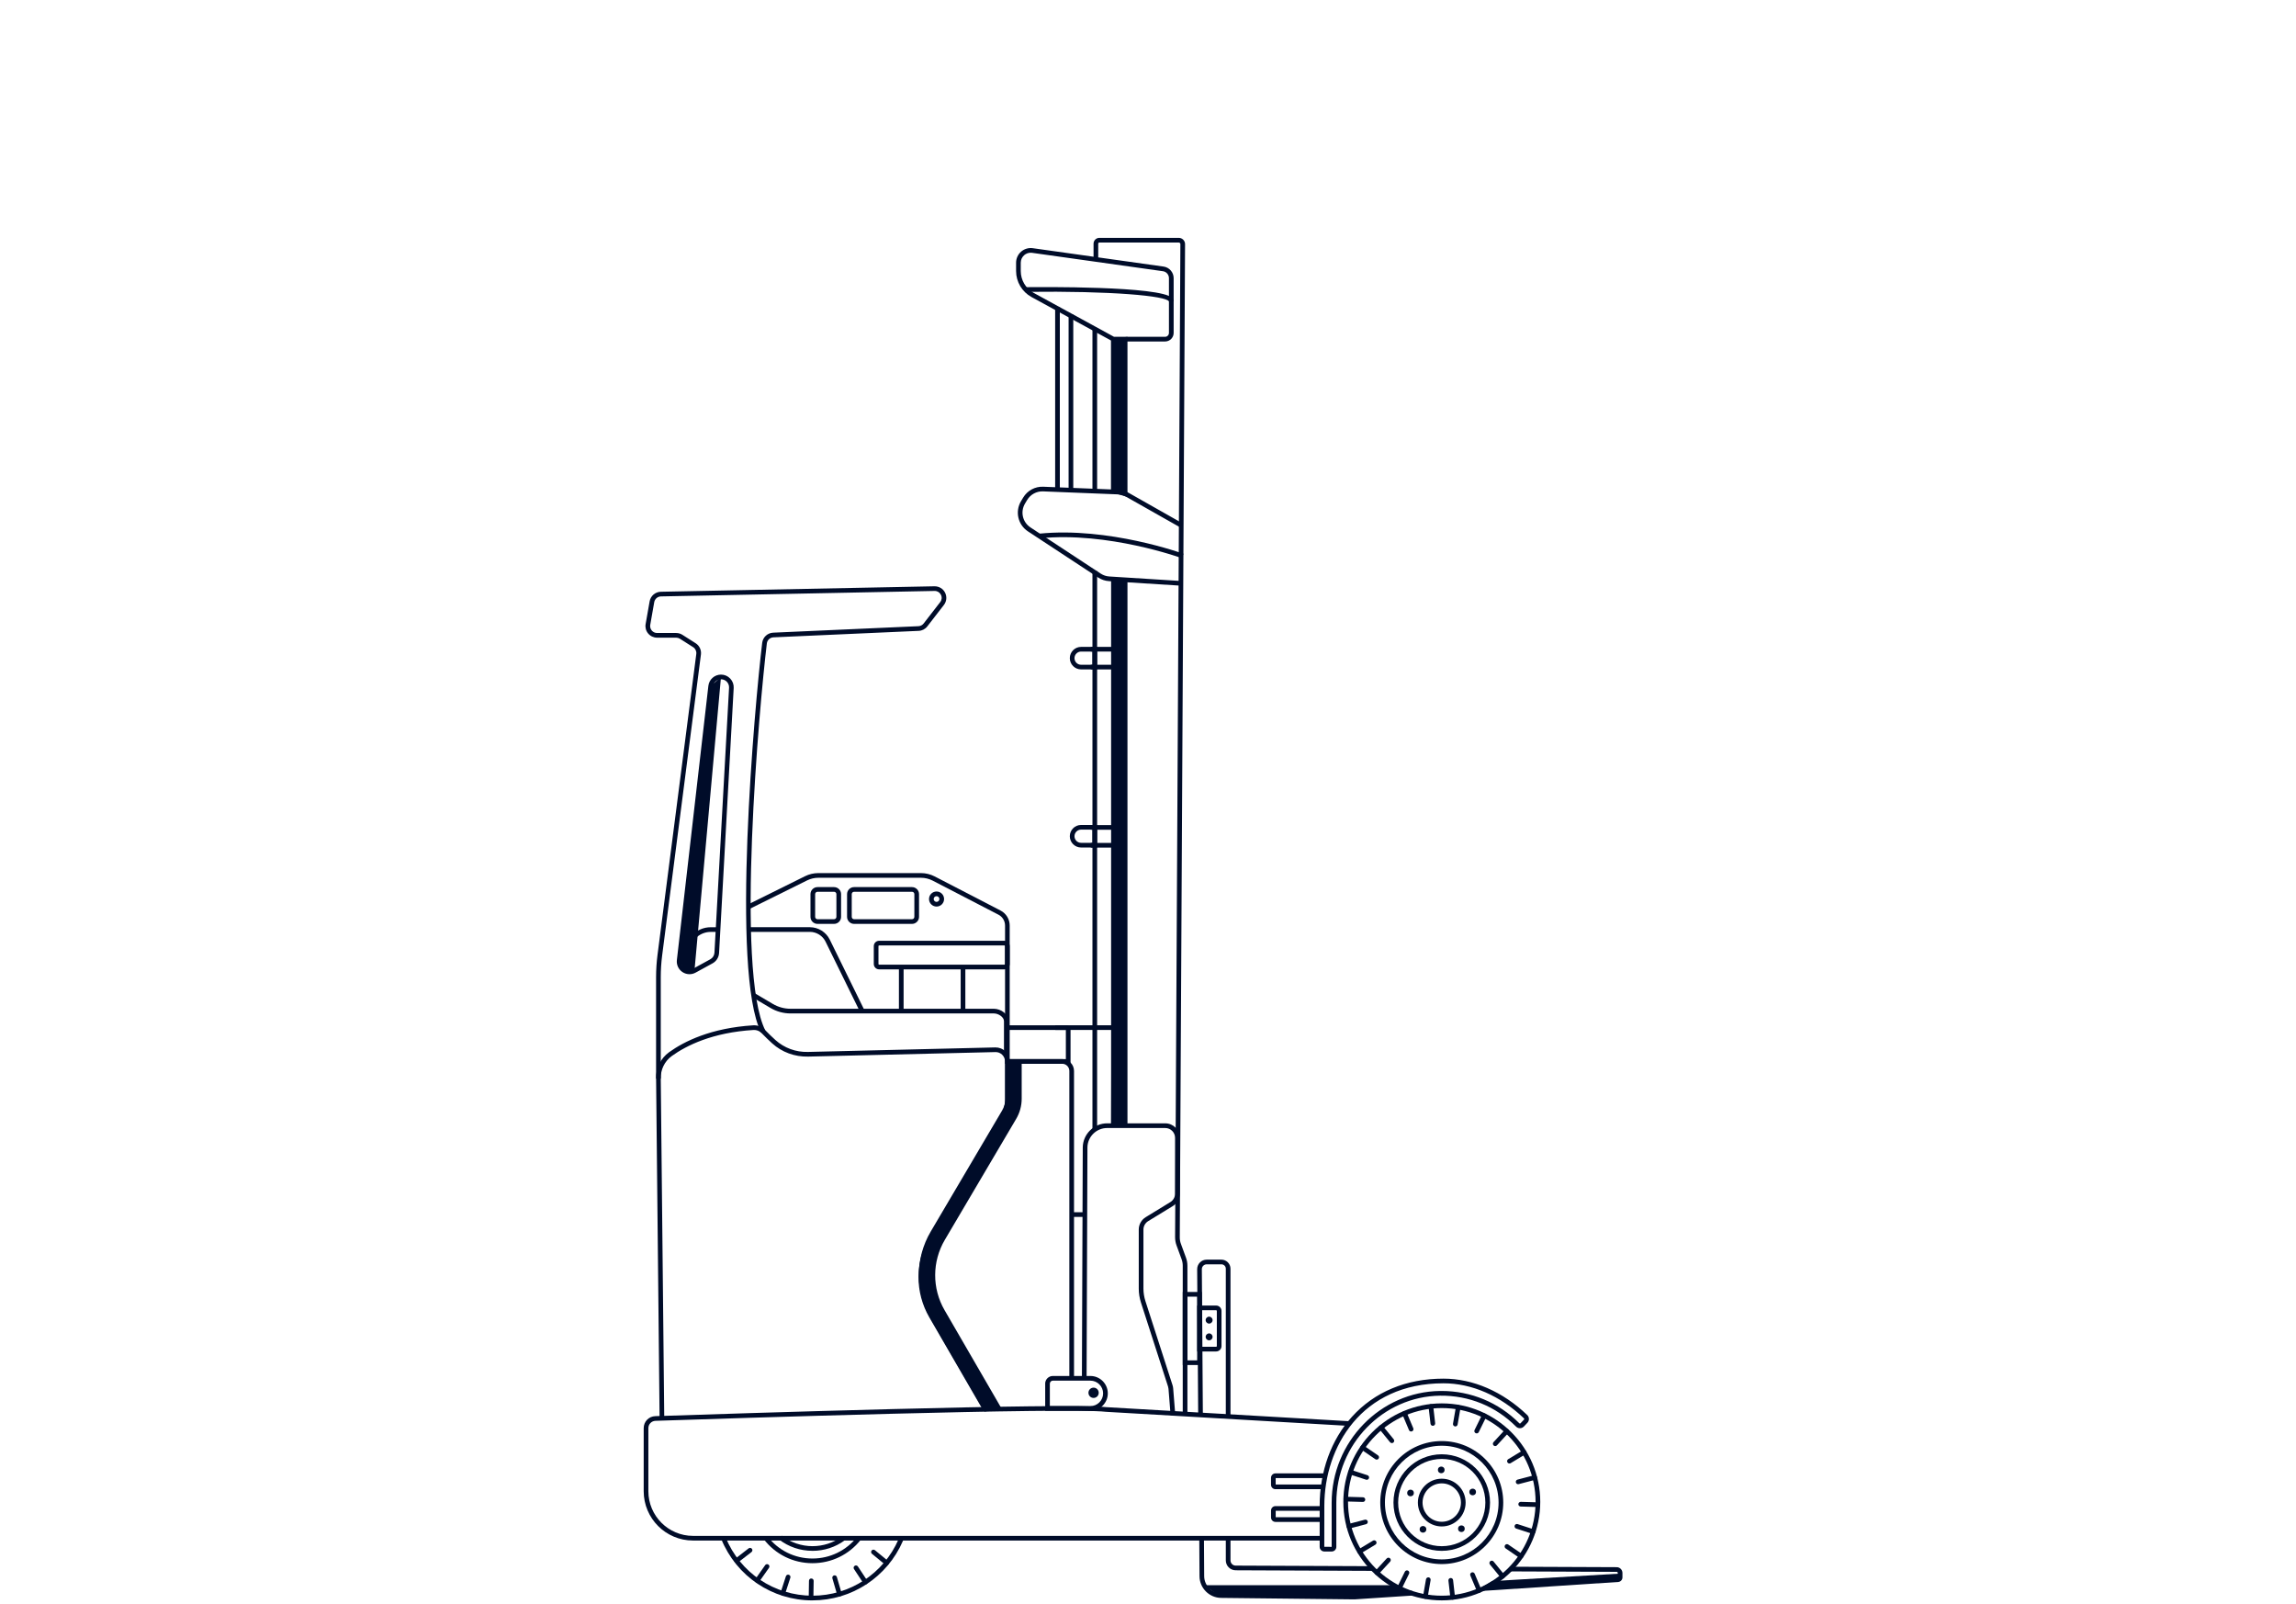 <?xml version="1.0" encoding="UTF-8"?>
<svg id="Layer_1" data-name="Layer 1" xmlns="http://www.w3.org/2000/svg" viewBox="0 0 982 686">
  <defs>
    <style>
      .cls-1 {
        fill: #000c29;
        stroke-width: 0px;
      }
    </style>
  </defs>
  <path class="cls-1" d="m347.5,684.28c16.79,0,31.96-9.95,38.65-25.36l.4-1.15-1.89-.65-.37,1.08c-6.34,14.6-20.79,24.08-36.79,24.08-16.38,0-30.97-9.8-37.16-24.96l-1.85.76c6.5,15.92,21.81,26.21,39.01,26.21Z"/>
  <g>
    <g id="_Radial_Repeat_" data-name="&amp;lt;Radial Repeat&amp;gt;">
      <path class="cls-1" d="m379.23,669.24c.29,0,.58-.12.77-.37.35-.43.29-1.06-.14-1.41l-5.65-4.64c-.43-.35-1.06-.29-1.41.14-.35.43-.29,1.06.14,1.41l5.65,4.64c.19.15.41.23.63.23Z"/>
    </g>
    <g id="_Radial_Repeat_-2" data-name="&amp;lt;Radial Repeat&amp;gt;">
      <path class="cls-1" d="m370.13,677.44c.19,0,.38-.05.55-.17.46-.3.59-.92.28-1.38l-4.03-6.1c-.3-.46-.93-.59-1.39-.28-.46.3-.59.92-.28,1.38l4.03,6.1c.19.29.51.45.84.45Z"/>
    </g>
    <g id="_Radial_Repeat_-3" data-name="&amp;lt;Radial Repeat&amp;gt;">
      <path class="cls-1" d="m359.02,682.59c.09,0,.19-.01.28-.04.53-.16.83-.71.68-1.24l-2.05-7.02c-.16-.53-.71-.83-1.24-.68-.53.16-.83.71-.68,1.24l2.05,7.02c.13.44.53.72.96.72Z"/>
    </g>
    <g id="_Radial_Repeat_-4" data-name="&amp;lt;Radial Repeat&amp;gt;">
      <path class="cls-1" d="m346.89,684.23c.55,0,.99-.44,1-.99l.11-7.31c0-.55-.43-1.01-.99-1.01-.56-.05-1.01.43-1.01.99l-.11,7.31c0,.55.43,1.01.99,1.01h.01Z"/>
    </g>
    <g id="_Radial_Repeat_-5" data-name="&amp;lt;Radial Repeat&amp;gt;">
      <path class="cls-1" d="m334.82,682.23c.42,0,.81-.27.95-.69l2.26-6.95c.17-.53-.12-1.09-.64-1.26-.53-.17-1.09.12-1.26.64l-2.26,6.95c-.17.53.12,1.09.64,1.26.1.03.21.05.31.05Z"/>
    </g>
    <g id="_Radial_Repeat_-6" data-name="&amp;lt;Radial Repeat&amp;gt;">
      <path class="cls-1" d="m323.87,676.76c.31,0,.62-.15.82-.42l4.21-5.98c.32-.45.21-1.08-.24-1.39-.45-.32-1.08-.21-1.39.24l-4.21,5.98c-.32.45-.21,1.08.24,1.39.18.12.38.18.57.18Z"/>
    </g>
    <g id="_Radial_Repeat_-7" data-name="&amp;lt;Radial Repeat&amp;gt;">
      <path class="cls-1" d="m315.02,668.3c.21,0,.43-.07.61-.21l5.78-4.47c.44-.34.52-.97.18-1.4-.34-.44-.97-.52-1.4-.18l-5.78,4.47c-.44.34-.52.97-.18,1.4.2.25.49.39.79.39Z"/>
    </g>
  </g>
  <g>
    <g>
      <path class="cls-1" d="m574.55,642.17c0-23.22,18.89-42.12,42.11-42.12s42.11,18.89,42.11,42.12c0,23.22-18.89,42.11-42.11,42.11s-42.11-18.89-42.11-42.11Zm2,0c0,22.12,18,40.11,40.11,40.11s40.11-18,40.11-40.11c0-22.12-18-40.12-40.11-40.12s-40.11,18-40.11,40.12Z"/>
      <g>
        <g id="_Radial_Repeat_-8" data-name="&amp;lt;Radial Repeat&amp;gt;">
          <path class="cls-1" d="m621.32,683.97s.08,0,.11,0c.55-.06.94-.56.88-1.11l-.83-7.26c-.06-.55-.56-.95-1.11-.88-.55.06-.94.56-.88,1.11l.83,7.26c.06.51.49.89.99.89Z"/>
        </g>
        <g id="_Radial_Repeat_-9" data-name="&amp;lt;Radial Repeat&amp;gt;">
          <path class="cls-1" d="m609.64,683.63c.48,0,.9-.34.98-.83l1.25-7.2c.09-.54-.27-1.06-.81-1.16-.54-.09-1.06.27-1.16.81l-1.25,7.2c-.09.54.27,1.06.81,1.16.06,0,.12.01.17.01Z"/>
        </g>
        <g id="_Radial_Repeat_-10" data-name="&amp;lt;Radial Repeat&amp;gt;">
          <path class="cls-1" d="m598.53,680.01c.37,0,.72-.21.9-.56l3.23-6.56c.24-.5.04-1.09-.46-1.34-.5-.24-1.09-.04-1.34.46l-3.23,6.56c-.24.5-.04,1.09.46,1.34.14.07.29.1.44.1Z"/>
        </g>
        <g id="_Radial_Repeat_-11" data-name="&amp;lt;Radial Repeat&amp;gt;">
          <path class="cls-1" d="m588.88,673.41c.27,0,.54-.11.74-.32l4.95-5.38c.37-.41.35-1.04-.06-1.41-.41-.38-1.04-.35-1.41.06l-4.95,5.38c-.37.41-.35,1.04.06,1.41.19.18.43.26.68.26Z"/>
        </g>
        <g id="_Radial_Repeat_-12" data-name="&amp;lt;Radial Repeat&amp;gt;">
          <path class="cls-1" d="m581.48,664.36c.18,0,.35-.05.52-.14l6.26-3.77c.47-.29.63-.9.34-1.37-.29-.47-.9-.63-1.37-.34l-6.26,3.77c-.47.29-.63.9-.34,1.37.19.31.52.48.86.48Z"/>
        </g>
        <g id="_Radial_Repeat_-13" data-name="&amp;lt;Radial Repeat&amp;gt;">
          <path class="cls-1" d="m576.94,653.59c.08,0,.17-.01.25-.03l7.07-1.85c.53-.14.85-.69.71-1.22s-.69-.85-1.22-.71l-7.07,1.85c-.53.14-.85.69-.71,1.22.12.45.52.75.97.75Z"/>
        </g>
        <g id="_Radial_Repeat_-14" data-name="&amp;lt;Radial Repeat&amp;gt;">
          <path class="cls-1" d="m582.92,642.19c.54,0,.98-.43,1-.97.02-.55-.42-1.01-.97-1.03l-7.31-.21c-.56,0-1.01.42-1.03.97-.02.55.42,1.01.97,1.03l7.31.21h.03Z"/>
        </g>
        <g id="_Radial_Repeat_-15" data-name="&amp;lt;Radial Repeat&amp;gt;">
          <path class="cls-1" d="m584.56,632.72c.42,0,.81-.27.95-.69.17-.53-.12-1.09-.64-1.26l-6.95-2.26c-.53-.17-1.09.12-1.26.64-.17.53.12,1.09.64,1.26l6.95,2.26c.1.03.21.05.31.05Z"/>
        </g>
        <g id="_Radial_Repeat_-16" data-name="&amp;lt;Radial Repeat&amp;gt;">
          <path class="cls-1" d="m588.8,624.1c.32,0,.63-.15.83-.44.31-.46.2-1.08-.26-1.39l-6.03-4.13c-.46-.31-1.08-.2-1.39.26-.31.46-.2,1.08.26,1.39l6.03,4.13c.17.12.37.17.56.17Z"/>
        </g>
        <g id="_Radial_Repeat_-17" data-name="&amp;lt;Radial Repeat&amp;gt;">
          <path class="cls-1" d="m595.31,617.03c.22,0,.45-.07.63-.23.43-.35.49-.98.14-1.41l-4.62-5.66c-.35-.43-.98-.49-1.41-.14-.43.35-.49.98-.14,1.41l4.62,5.66c.2.24.49.37.77.37Z"/>
        </g>
        <g id="_Radial_Repeat_-18" data-name="&amp;lt;Radial Repeat&amp;gt;">
          <path class="cls-1" d="m603.54,612.07c.13,0,.26-.03.39-.08.51-.21.75-.8.53-1.31l-2.84-6.74c-.21-.51-.8-.75-1.31-.53-.51.21-.75.8-.53,1.31l2.84,6.74c.16.38.53.61.92.61Z"/>
        </g>
        <g id="_Radial_Repeat_-19" data-name="&amp;lt;Radial Repeat&amp;gt;">
          <path class="cls-1" d="m612.83,609.63s.08,0,.11,0c.55-.06.94-.56.88-1.11l-.83-7.26c-.06-.55-.56-.95-1.11-.88-.55.06-.94.56-.88,1.11l.83,7.26c.06.51.49.89.99.89Z"/>
        </g>
        <g id="_Radial_Repeat_-20" data-name="&amp;lt;Radial Repeat&amp;gt;">
          <path class="cls-1" d="m622.44,609.91c.48,0,.9-.34.98-.83l1.25-7.2c.09-.54-.27-1.06-.81-1.16-.54-.09-1.06.27-1.16.81l-1.25,7.2c-.09.54.27,1.06.81,1.16.06,0,.12.01.17.01Z"/>
        </g>
        <g id="_Radial_Repeat_-21" data-name="&amp;lt;Radial Repeat&amp;gt;">
          <path class="cls-1" d="m631.57,612.88c.37,0,.72-.21.9-.56l3.23-6.56c.24-.5.04-1.09-.46-1.34-.5-.24-1.09-.04-1.34.46l-3.23,6.56c-.24.5-.04,1.09.46,1.34.14.07.29.1.44.1Z"/>
        </g>
        <g id="_Radial_Repeat_-22" data-name="&amp;lt;Radial Repeat&amp;gt;">
          <path class="cls-1" d="m639.5,618.31c.27,0,.54-.11.74-.32l4.95-5.38c.37-.41.35-1.04-.06-1.41-.41-.37-1.04-.35-1.41.06l-4.95,5.38c-.37.41-.35,1.04.06,1.41.19.18.43.26.68.26Z"/>
        </g>
        <g id="_Radial_Repeat_-23" data-name="&amp;lt;Radial Repeat&amp;gt;">
          <path class="cls-1" d="m645.58,625.75c.18,0,.35-.05.52-.14l6.26-3.77c.47-.29.63-.9.34-1.37-.28-.47-.9-.63-1.37-.34l-6.26,3.77c-.47.29-.63.9-.34,1.37.19.31.52.48.86.48Z"/>
        </g>
        <g id="_Radial_Repeat_-24" data-name="&amp;lt;Radial Repeat&amp;gt;">
          <path class="cls-1" d="m649.31,634.6c.08,0,.17-.01.25-.03l7.07-1.85c.53-.14.85-.69.71-1.22s-.69-.85-1.22-.71l-7.07,1.85c-.53.14-.85.69-.71,1.22.12.45.52.75.97.75Z"/>
        </g>
        <g id="_Radial_Repeat_-25" data-name="&amp;lt;Radial Repeat&amp;gt;">
          <path class="cls-1" d="m657.71,644.36c.54,0,.98-.43,1-.97.02-.55-.42-1.01-.97-1.03l-7.31-.21c-.56.03-1.01.42-1.03.97-.02.55.42,1.01.97,1.03l7.31.21h.03Z"/>
        </g>
        <g id="_Radial_Repeat_-26" data-name="&amp;lt;Radial Repeat&amp;gt;">
          <path class="cls-1" d="m655.72,655.88c.42,0,.81-.27.95-.69.17-.53-.12-1.09-.64-1.26l-6.95-2.26c-.53-.17-1.09.12-1.26.64-.17.53.12,1.09.64,1.26l6.95,2.26c.1.03.21.05.31.05Z"/>
        </g>
        <g id="_Radial_Repeat_-27" data-name="&amp;lt;Radial Repeat&amp;gt;">
          <path class="cls-1" d="m650.55,666.37c.32,0,.63-.15.83-.44.31-.46.2-1.08-.26-1.39l-6.03-4.13c-.46-.31-1.08-.19-1.39.26-.31.46-.2,1.08.26,1.39l6.03,4.13c.17.12.37.17.56.17Z"/>
        </g>
        <g id="_Radial_Repeat_-28" data-name="&amp;lt;Radial Repeat&amp;gt;">
          <path class="cls-1" d="m642.65,674.97c.22,0,.45-.07.63-.23.43-.35.49-.98.14-1.41l-4.62-5.66c-.35-.43-.98-.49-1.41-.14-.43.35-.49.98-.14,1.41l4.62,5.66c.2.24.49.37.77.37Z"/>
        </g>
        <g id="_Radial_Repeat_-29" data-name="&amp;lt;Radial Repeat&amp;gt;">
          <path class="cls-1" d="m632.63,681.01c.13,0,.26-.03.39-.08.51-.21.75-.8.53-1.31l-2.84-6.74c-.21-.51-.8-.75-1.31-.53-.51.21-.75.8-.53,1.31l2.84,6.74c.16.38.53.61.92.61Z"/>
        </g>
      </g>
    </g>
    <g>
      <path class="cls-1" d="m595.99,642.46c0-11.39,9.27-20.65,20.65-20.65s20.65,9.26,20.65,20.65c0,11.39-9.27,20.65-20.65,20.65s-20.65-9.27-20.65-20.65Zm2,0c0,10.29,8.37,18.65,18.65,18.65s18.65-8.37,18.65-18.65-8.37-18.65-18.65-18.65-18.65,8.37-18.65,18.65Z"/>
      <path class="cls-1" d="m606.43,642.46c0-5.63,4.58-10.21,10.21-10.21s10.21,4.58,10.21,10.21-4.58,10.21-10.21,10.21-10.21-4.58-10.21-10.21Zm2,0c0,4.52,3.68,8.21,8.21,8.21s8.21-3.68,8.21-8.21c0-4.52-3.68-8.21-8.21-8.21s-8.21,3.68-8.21,8.21Z"/>
      <g>
        <g id="_Radial_Repeat_-30" data-name="&amp;lt;Radial Repeat&amp;gt;">
          <circle class="cls-1" cx="616.42" cy="628.49" r="1.42"/>
        </g>
        <g id="_Radial_Repeat_-31" data-name="&amp;lt;Radial Repeat&amp;gt;">
          <circle class="cls-1" cx="629.86" cy="637.93" r="1.42"/>
        </g>
        <g id="_Radial_Repeat_-32" data-name="&amp;lt;Radial Repeat&amp;gt;">
          <circle class="cls-1" cx="625.04" cy="653.64" r="1.42"/>
        </g>
        <g id="_Radial_Repeat_-33" data-name="&amp;lt;Radial Repeat&amp;gt;">
          <circle class="cls-1" cx="608.61" cy="653.9" r="1.42"/>
        </g>
        <g id="_Radial_Repeat_-34" data-name="&amp;lt;Radial Repeat&amp;gt;">
          <circle class="cls-1" cx="603.28" cy="638.36" r="1.42"/>
        </g>
      </g>
      <path class="cls-1" d="m590.34,642.46c0-14.5,11.8-26.3,26.3-26.3s26.3,11.8,26.3,26.3-11.8,26.3-26.3,26.3-26.3-11.8-26.3-26.3Zm2,0c0,13.4,10.9,24.3,24.3,24.3,13.4,0,24.3-10.9,24.3-24.3s-10.9-24.3-24.3-24.3c-13.4,0-24.3,10.9-24.3,24.3Z"/>
    </g>
  </g>
  <path class="cls-1" d="m564.42,661.4v-17.52c0-14.73,4.9-28.26,13.81-38.1,9.66-10.67,23.2-16.31,39.17-16.31,12.61,0,25.33,5.53,35.81,15.57.92.89.95,2.37.07,3.3l-1.51,1.59c-.44.46-1.03.72-1.66.73-.63.02-1.25-.24-1.71-.7h0c-8.65-8.67-20.18-13.34-32.42-13.21-24.5.3-44.43,20.84-44.43,45.79v18.86c0,1.09-.89,1.98-1.98,1.98h-3.17c-1.09,0-1.98-.89-1.98-1.98Zm85.4-52.85c.1.1.2.11.26.11.06-.01.16-.02.24-.1l1.51-1.6c.13-.14.13-.36,0-.48-10.11-9.68-22.34-15.02-34.43-15.02-35.03,0-50.98,27.17-50.98,52.41l-.02,17.5,3.15.02v-18.86c0-26.04,20.82-47.47,46.4-47.79.2,0,.4,0,.59,0,12.58,0,24.37,4.89,33.27,13.81Z"/>
  <path class="cls-1" d="m545.51,636.74h19.91s0-2,0-2h-19.81v-2.76h20.81s0-2,0-2h-20.91c-1.05,0-1.9.85-1.9,1.9v2.96c0,1.05.85,1.9,1.9,1.9Z"/>
  <path class="cls-1" d="m545.52,650.73h19.71c.66,0,1.2-.54,1.2-1.2h-2c0-.44.36-.8.8-.8h-19.61v-2.76h19.61c-.44,0-.8-.36-.8-.8h2c0-.66-.54-1.2-1.2-1.2h-19.71c-1.05,0-1.9.85-1.9,1.9v2.96c0,1.05.85,1.9,1.9,1.9Z"/>
  <path class="cls-1" d="m296.4,658.7h269.02s0-2,0-2h-269.02c-10.53,0-19.09-8.56-19.09-19.09v-26.97c0-1.7,1.33-3.07,3.02-3.13,29.3-.98,176.27-5.79,192.63-3.86l104.45,6.05.12-2-104.39-6.04c-16.44-1.94-163.55,2.87-192.88,3.85-2.78.09-4.95,2.34-4.95,5.12v26.97c0,11.63,9.46,21.09,21.09,21.09Z"/>
  <path class="cls-1" d="m347.5,668.38c8.12,0,15.67-3.67,20.69-10.06l-1.57-1.24c-4.64,5.91-11.61,9.3-19.12,9.3-7.63,0-14.66-3.48-19.3-9.54l-1.59,1.22c5.02,6.56,12.64,10.32,20.89,10.32Z"/>
  <path class="cls-1" d="m347.49,663.1c5,0,9.77-1.55,13.79-4.48l-1.18-1.62c-3.68,2.68-8.04,4.1-12.62,4.1s-9.31-1.54-13.09-4.45l-1.22,1.58c4.13,3.18,9.08,4.86,14.31,4.86Z"/>
  <g>
    <path class="cls-1" d="m633.53,680.27l58.57-3.86c1.02-.07,1.82-.92,1.82-1.94v-1.92c0-1.36-1.1-2.46-2.46-2.47l-44.84-.19-1.01,2,45.84.19c.26,0,.47.21.47.47v1.92s-57.52,3.81-57.52,3.81l-.87,2Z"/>
    <path class="cls-1" d="m587.03,671.66v-2s-58.54-.25-58.54-.25c-1.22,0-2.21-1-2.21-2.22v-9.49s-2,0-2,0v9.49c0,2.32,1.89,4.21,4.21,4.22l58.54.25Z"/>
    <path class="cls-1" d="m524.28,606.33h2s0-63.87,0-63.87c0-2.13-1.74-3.87-3.87-3.87h-6.32c-1.09,0-2.11.42-2.88,1.2-.77.77-1.18,1.8-1.18,2.88l.44,62.8h2s-.44-62.81-.44-62.81c0-.55.21-1.07.6-1.46.39-.39.91-.61,1.46-.61h6.32c1.03,0,1.87.84,1.87,1.87v63.87Z"/>
    <path class="cls-1" d="m579.14,683.85c.06,0,.13,0,.2,0l25.67-1.69-1.13-2-24.67,1.69-57-.63c-3.93-.06-7.15-3.31-7.18-7.25l-.1-16.53h-2s.1,16.55.1,16.55c.04,5.01,4.14,9.15,9.16,9.23l56.92.63h.05Z"/>
  </g>
  <path class="cls-1" d="m500.68,605.15l1.99-.16-.9-11.32c-.04-.48-.13-.95-.28-1.41l-11.59-35.93c-.56-1.74-.85-3.56-.85-5.39v-25.22c0-1.45.77-2.82,2.01-3.58l10.56-6.46c1.83-1.12,2.96-3.14,2.96-5.28v-23.89c0-3.42-2.78-6.2-6.2-6.2h-24.87c-5.63,0-10.29,4.58-10.41,10.2l-.36,98.37h2s.36-98.35.36-98.35c.09-4.53,3.86-8.22,8.41-8.22h24.87c2.31,0,4.2,1.88,4.2,4.2v23.89c0,1.45-.77,2.82-2.01,3.58l-10.56,6.46c-1.83,1.12-2.96,3.14-2.96,5.28v25.22c0,2.04.32,4.06.94,6l11.59,35.93c.1.31.16.63.19.96l.9,11.32Z"/>
  <path class="cls-1" d="m512.04,558.22h8.11c1.26,0,2.29,1.03,2.29,2.29v15.05c0,1.26-1.03,2.29-2.29,2.29h-8.11v-19.63Zm2,2v15.63s6.11,0,6.11,0c.16,0,.29-.13.29-.29v-15.05c0-.16-.13-.29-.29-.29h-6.11Z"/>
  <path class="cls-1" d="m515.66,564.45c0,.82.66,1.48,1.48,1.48s1.48-.66,1.48-1.48-.66-1.48-1.48-1.48-1.48.66-1.48,1.48Z"/>
  <path class="cls-1" d="m515.66,571.61c0,.82.66,1.48,1.48,1.48s1.48-.66,1.48-1.48-.66-1.48-1.48-1.48-1.48.66-1.48,1.48Z"/>
  <path class="cls-1" d="m505.86,552.42h8.17v31.23h-8.17v-31.23Zm6.17,2h-4.17s0,27.23,0,27.23h4.17s0-27.23,0-27.23Z"/>
  <path class="cls-1" d="m447.02,591.62c0-1.81,1.47-3.29,3.29-3.29h16.06c4.1,0,7.44,3.34,7.44,7.44,0,4.1-3.34,7.44-7.44,7.44h-19.34v-11.59Zm3.29-1.29c-.71,0-1.29.58-1.29,1.29v9.59s17.34,0,17.34,0c3,0,5.44-2.44,5.44-5.44,0-3-2.44-5.44-5.44-5.44h-16.06Z"/>
  <circle class="cls-1" cx="467.73" cy="595.52" r="2.2"/>
  <path class="cls-1" d="m282.1,606.34l2-.02-1.49-145.12c-.11-3.86,1.66-7.47,4.74-9.69,6.23-4.47,17.34-10.04,34.94-11.12,1.28-.08,2.53.4,3.43,1.33,1.58,1.62,3.12,3.11,4.57,4.42,4.18,3.77,9.62,5.75,15.32,5.63l80.13-1.93c1.09-.04,2.12.38,2.9,1.14.78.76,1.21,1.78,1.21,2.87v16.75c0,2.22-.6,4.41-1.73,6.33l-30.53,51.75c-6.28,10.64-6.33,23.88-.13,34.57l23.11,39.88,1.73-1-23.11-39.88c-5.83-10.06-5.78-22.53.12-32.55l30.53-51.75c1.31-2.22,2-4.76,2-7.34v-16.75c0-1.63-.64-3.16-1.81-4.3-1.17-1.14-2.72-1.74-4.34-1.71l-80.13,1.93c-5.19.13-10.13-1.69-13.93-5.12-1.42-1.28-2.92-2.73-4.47-4.33-1.3-1.34-3.12-2.04-4.98-1.93-18.08,1.12-29.55,6.87-35.99,11.49-3.62,2.6-5.71,6.85-5.57,11.35l1.49,145.1Z"/>
  <path class="cls-1" d="m421.04,603.55l-23.11-39.88c-6.65-11.46-6.59-25.68.14-37.09l30.53-51.75c.9-1.53,1.38-3.28,1.38-5.05v-16.75s7,0,7,0v16.75c0,3.03-.81,6.01-2.35,8.61l-30.53,51.75c-5.45,9.24-5.5,20.74-.12,30.03l24.53,42.32-7.47,1.06Z"/>
  <path class="cls-1" d="m457.36,588.9h2s0-130.98,0-130.98c0-2.8-2.28-5.08-5.08-5.08h-23.44s0,2,0,2h23.44c1.7,0,3.08,1.38,3.08,3.08v130.98Z"/>
  <path class="cls-1" d="m429.4,450.32h2s0-13.72,0-13.72c0-2.97-3.37-5.28-6.28-5.28h-86.99c-2.66,0-5.29-.72-7.58-2.07l-7.77-4.59-1.02,1.72,7.77,4.59c2.6,1.54,5.58,2.35,8.6,2.35h86.99c1.89,0,4.28,1.54,4.28,3.28v13.72Z"/>
  <path class="cls-1" d="m280.61,461.21h2s0-43.4,0-43.4c0-3.08.2-6.19.59-9.25l16.59-128.71c.25-1.9-.64-3.79-2.26-4.82l-5.66-3.6c-.8-.51-1.72-.78-2.66-.78h-8.18c-.88,0-1.71-.39-2.27-1.06s-.8-1.55-.65-2.42l1.71-9.71c.25-1.39,1.45-2.42,2.86-2.45l117.04-2.34c1.17-.02,2.18.59,2.71,1.63.53,1.05.41,2.22-.31,3.15l-7.08,9.14c-.53.69-1.34,1.11-2.21,1.15l-62.13,2.77c-2.44.11-4.41,1.94-4.71,4.36-3.23,26.82-13.48,140.77-.46,166.61l1.79-.9c-12.8-25.4-2.56-138.77.66-165.47.17-1.44,1.36-2.54,2.81-2.6l62.13-2.77c1.46-.06,2.81-.76,3.7-1.92l7.08-9.14c1.18-1.53,1.38-3.54.51-5.27s-2.6-2.74-4.53-2.73l-117.04,2.34c-2.36.05-4.38,1.77-4.79,4.1l-1.71,9.71c-.26,1.45.14,2.93,1.09,4.05.95,1.13,2.33,1.77,3.8,1.77h8.18c.56,0,1.11.16,1.59.46l5.66,3.6c.97.61,1.49,1.74,1.35,2.88l-16.59,128.71c-.4,3.14-.61,6.34-.61,9.5v43.4Z"/>
  <path class="cls-1" d="m291.87,415.62c-1.69-1.14-2.6-3.1-2.37-5.13l13.47-117.24c.32-2.74,2.64-4.81,5.4-4.81,1.51,0,2.91.6,3.95,1.7,1.04,1.1,1.56,2.53,1.48,4.03l-6.25,113.27c-.1,1.89-1.15,3.56-2.81,4.47l-7.23,3.96c-.82.45-1.72.67-2.62.67-1.06,0-2.11-.31-3.03-.93Zm13.09-122.14l-13.47,117.24c-.15,1.3.41,2.51,1.5,3.24,1.09.73,2.42.79,3.57.16l7.23-3.96c1.05-.57,1.71-1.63,1.78-2.82l6.25-113.27c.05-.95-.28-1.86-.93-2.55-.66-.69-1.54-1.07-2.49-1.07-1.75,0-3.21,1.31-3.41,3.04Z"/>
  <path class="cls-1" d="m429.85,438.38h26.21c1,0,1.81.81,1.81,1.81v14.65h-28.02v-16.46Zm26.02,2h-24.02s0,12.46,0,12.46h24.02s0-12.46,0-12.46Z"/>
  <path class="cls-1" d="m291.69,407.17l5.79-5.97c1.69-1.74,4.05-2.74,6.48-2.74h2.47s0-2,0-2h-2.47c-2.97,0-5.85,1.22-7.91,3.35l-5.79,5.97,1.44,1.39Z"/>
  <path class="cls-1" d="m367.9,432.76l1.79-.88-14.8-30.13c-1.58-3.22-4.92-5.3-8.51-5.3h-26.17s0,2,0,2h26.17c2.83,0,5.47,1.64,6.71,4.18l14.8,30.13Z"/>
  <path class="cls-1" d="m429.85,439.38h2s0-43.63,0-43.63c0-2.72-1.5-5.18-3.91-6.43l-28.17-14.58c-1.8-.93-3.83-1.43-5.86-1.43h-43.92c-1.96,0-3.92.46-5.67,1.33l-24.67,12.22.89,1.79,24.67-12.22c1.48-.73,3.13-1.12,4.78-1.12h43.92c1.71,0,3.42.42,4.95,1.2l28.17,14.58c1.75.9,2.83,2.69,2.83,4.66v43.63Z"/>
  <path class="cls-1" d="m373.72,412.19v-7.66c0-1.26,1.02-2.28,2.28-2.28h53.57c1.26,0,2.28,1.02,2.28,2.28v7.66c0,1.26-1.02,2.28-2.28,2.28h-53.57c-1.26,0-2.28-1.02-2.28-2.28Zm2.28-7.94c-.15,0-.28.13-.28.28v7.66c0,.15.13.28.28.28h53.57c.15,0,.28-.13.28-.28v-7.66c0-.15-.13-.28-.28-.28h-53.57Z"/>
  <path class="cls-1" d="m505.86,605.09h2s0-63.89,0-63.89c0-1.19-.21-2.35-.62-3.47l-2.16-5.89c-.34-.91-.5-1.87-.49-2.84l2.26-424.59c0-.72-.27-1.4-.78-1.91s-1.19-.8-1.91-.8h-33.95c-1.38,0-2.5,1.12-2.5,2.5v6.71s2,0,2,0v-6.71c0-.28.23-.5.5-.5h33.95c.19,0,.36.07.49.2s.2.31.2.49l-2.26,424.59c0,1.21.2,2.4.62,3.54l2.16,5.89c.33.89.49,1.83.49,2.78v63.89Z"/>
  <rect class="cls-1" x="467.24" y="140.65" width="2" height="69.82"/>
  <rect class="cls-1" x="467.24" y="244.17" width="2" height="238.77"/>
  <rect class="cls-1" x="475.22" y="247.46" width="2" height="233.86"/>
  <path class="cls-1" d="m475.22,145.61l-34.05-18.61c-4.06-2.22-6.59-6.48-6.59-11.11v-3.56c0-1.81.78-3.54,2.15-4.73,1.37-1.19,3.18-1.73,4.98-1.48l55.96,7.86c2.45.34,4.3,2.47,4.3,4.94v23.43c0,2.02-1.64,3.66-3.66,3.66h-21.09s0,64.45,0,64.45h-2v-64.86Zm-37.17-36.5c-.93.81-1.47,1.98-1.47,3.22v3.56c0,3.9,2.13,7.48,5.55,9.35l34.34,18.77h21.83c.92,0,1.66-.75,1.66-1.66v-23.43c0-1.48-1.11-2.75-2.57-2.96l-55.96-7.86c-.2-.03-.4-.04-.59-.04-1.02,0-2.02.37-2.8,1.05Z"/>
  <path class="cls-1" d="m499.98,128.88l1.99-.07c0-.36-.11-.91-.65-1.44-5.19-5.13-56.78-4.65-62.65-4.58l.02,2c36.89-.45,60.13,1.72,61.29,4.09Z"/>
  <path class="cls-1" d="m505.67,250.46l.13-2-31.35-1.98c-1.31-.08-2.58-.51-3.68-1.23l-30.03-19.73c-3.41-2.24-4.43-6.73-2.33-10.23l.91-1.52c1.43-2.38,4.03-3.78,6.8-3.67l32.02,1.28c1.2.05,2.38.39,3.43.98l23.16,13.11.98-1.74-23.16-13.11c-1.32-.75-2.82-1.17-4.33-1.23l-32.02-1.28c-3.5-.15-6.79,1.64-8.59,4.64l-.91,1.52c-2.65,4.42-1.35,10.1,2.95,12.93l30.03,19.73c1.39.91,3,1.45,4.65,1.55l31.35,1.98Z"/>
  <path class="cls-1" d="m505.48,238.66l.69-1.88c-.32-.12-32-11.59-61.67-8.6l.2,1.99c29.19-2.95,60.46,8.38,60.78,8.49Z"/>
  <rect class="cls-1" x="457.04" y="134.44" width="2" height="74.66"/>
  <rect class="cls-1" x="451.29" y="131.36" width="2" height="77.73"/>
  <rect class="cls-1" x="466.54" y="276.59" width="9.68" height="2"/>
  <rect class="cls-1" x="466.54" y="284.23" width="9.68" height="2"/>
  <rect class="cls-1" x="466.54" y="352.78" width="9.68" height="2"/>
  <rect class="cls-1" x="466.54" y="360.41" width="9.68" height="2"/>
  <path class="cls-1" d="m457.56,281.41c0-2.66,2.16-4.82,4.82-4.82h6.86v9.63h-6.86c-2.66,0-4.82-2.16-4.82-4.82Zm9.68-2.82h-4.86c-1.55,0-2.82,1.26-2.82,2.82s1.26,2.82,2.82,2.82h4.86s0-5.63,0-5.63Z"/>
  <path class="cls-1" d="m457.56,357.55c0-2.66,2.16-4.82,4.82-4.82h6.86v9.64h-6.86c-2.66,0-4.82-2.16-4.82-4.82Zm9.68-2.82h-4.86c-1.55,0-2.82,1.26-2.82,2.82s1.26,2.82,2.82,2.82h4.86s0-5.64,0-5.64Z"/>
  <rect class="cls-1" x="451.36" y="438.38" width="16.88" height="2"/>
  <rect class="cls-1" x="467.29" y="438.38" width="8.92" height="2"/>
  <rect class="cls-1" x="384.47" y="413.47" width="2" height="18.86"/>
  <rect class="cls-1" x="410.88" y="413.47" width="2" height="18.86"/>
  <path class="cls-1" d="m362.29,392.03v-9.73c0-1.65,1.35-3,3-3h24.78c1.65,0,3,1.35,3,3v9.73c0,1.65-1.35,3-3,3h-24.78c-1.65,0-3-1.35-3-3Zm3-10.73c-.55,0-1,.45-1,1v9.73c0,.55.45,1,1,1h24.78c.55,0,1-.45,1-1v-9.73c0-.55-.45-1-1-1h-24.78Z"/>
  <path class="cls-1" d="m346.64,392.03v-9.73c0-1.65,1.35-3,3-3h7.09c1.65,0,3,1.35,3,3v9.73c0,1.65-1.35,3-3,3h-7.09c-1.65,0-3-1.35-3-3Zm3-10.73c-.55,0-1,.45-1,1v9.73c0,.55.45,1,1,1h7.09c.55,0,1-.45,1-1v-9.73c0-.55-.45-1-1-1h-7.09Z"/>
  <path class="cls-1" d="m397.34,384.4c0-1.78,1.44-3.22,3.22-3.22s3.22,1.44,3.22,3.22-1.44,3.22-3.22,3.22-3.22-1.44-3.22-3.22Zm2,0c0,.67.55,1.22,1.22,1.22s1.22-.55,1.22-1.22c0-.67-.55-1.22-1.22-1.22s-1.22.55-1.22,1.22Z"/>
  <polygon class="cls-1" points="514.97 677.78 594.79 677.78 603.79 681.23 579.18 682.86 521.16 682.14 514.97 677.78"/>
  <polygon class="cls-1" points="692.91 672.83 638.18 676.04 631.69 680.02 692.91 675.36 692.91 672.83"/>
  <polygon class="cls-1" points="482.22 212.47 475.22 210.47 475.22 145.01 482.22 144.01 482.22 212.47"/>
  <polygon class="cls-1" points="482.22 481.32 475.22 481.32 475.93 247.46 482.22 247.46 482.22 481.32"/>
  <rect class="cls-1" x="457.62" y="518.32" width="6.39" height="2"/>
  <polygon class="cls-1" points="308.37 289.44 297.03 415 292.6 414.89 290.5 410.61 303.97 293.37 308.37 289.44"/>
</svg>